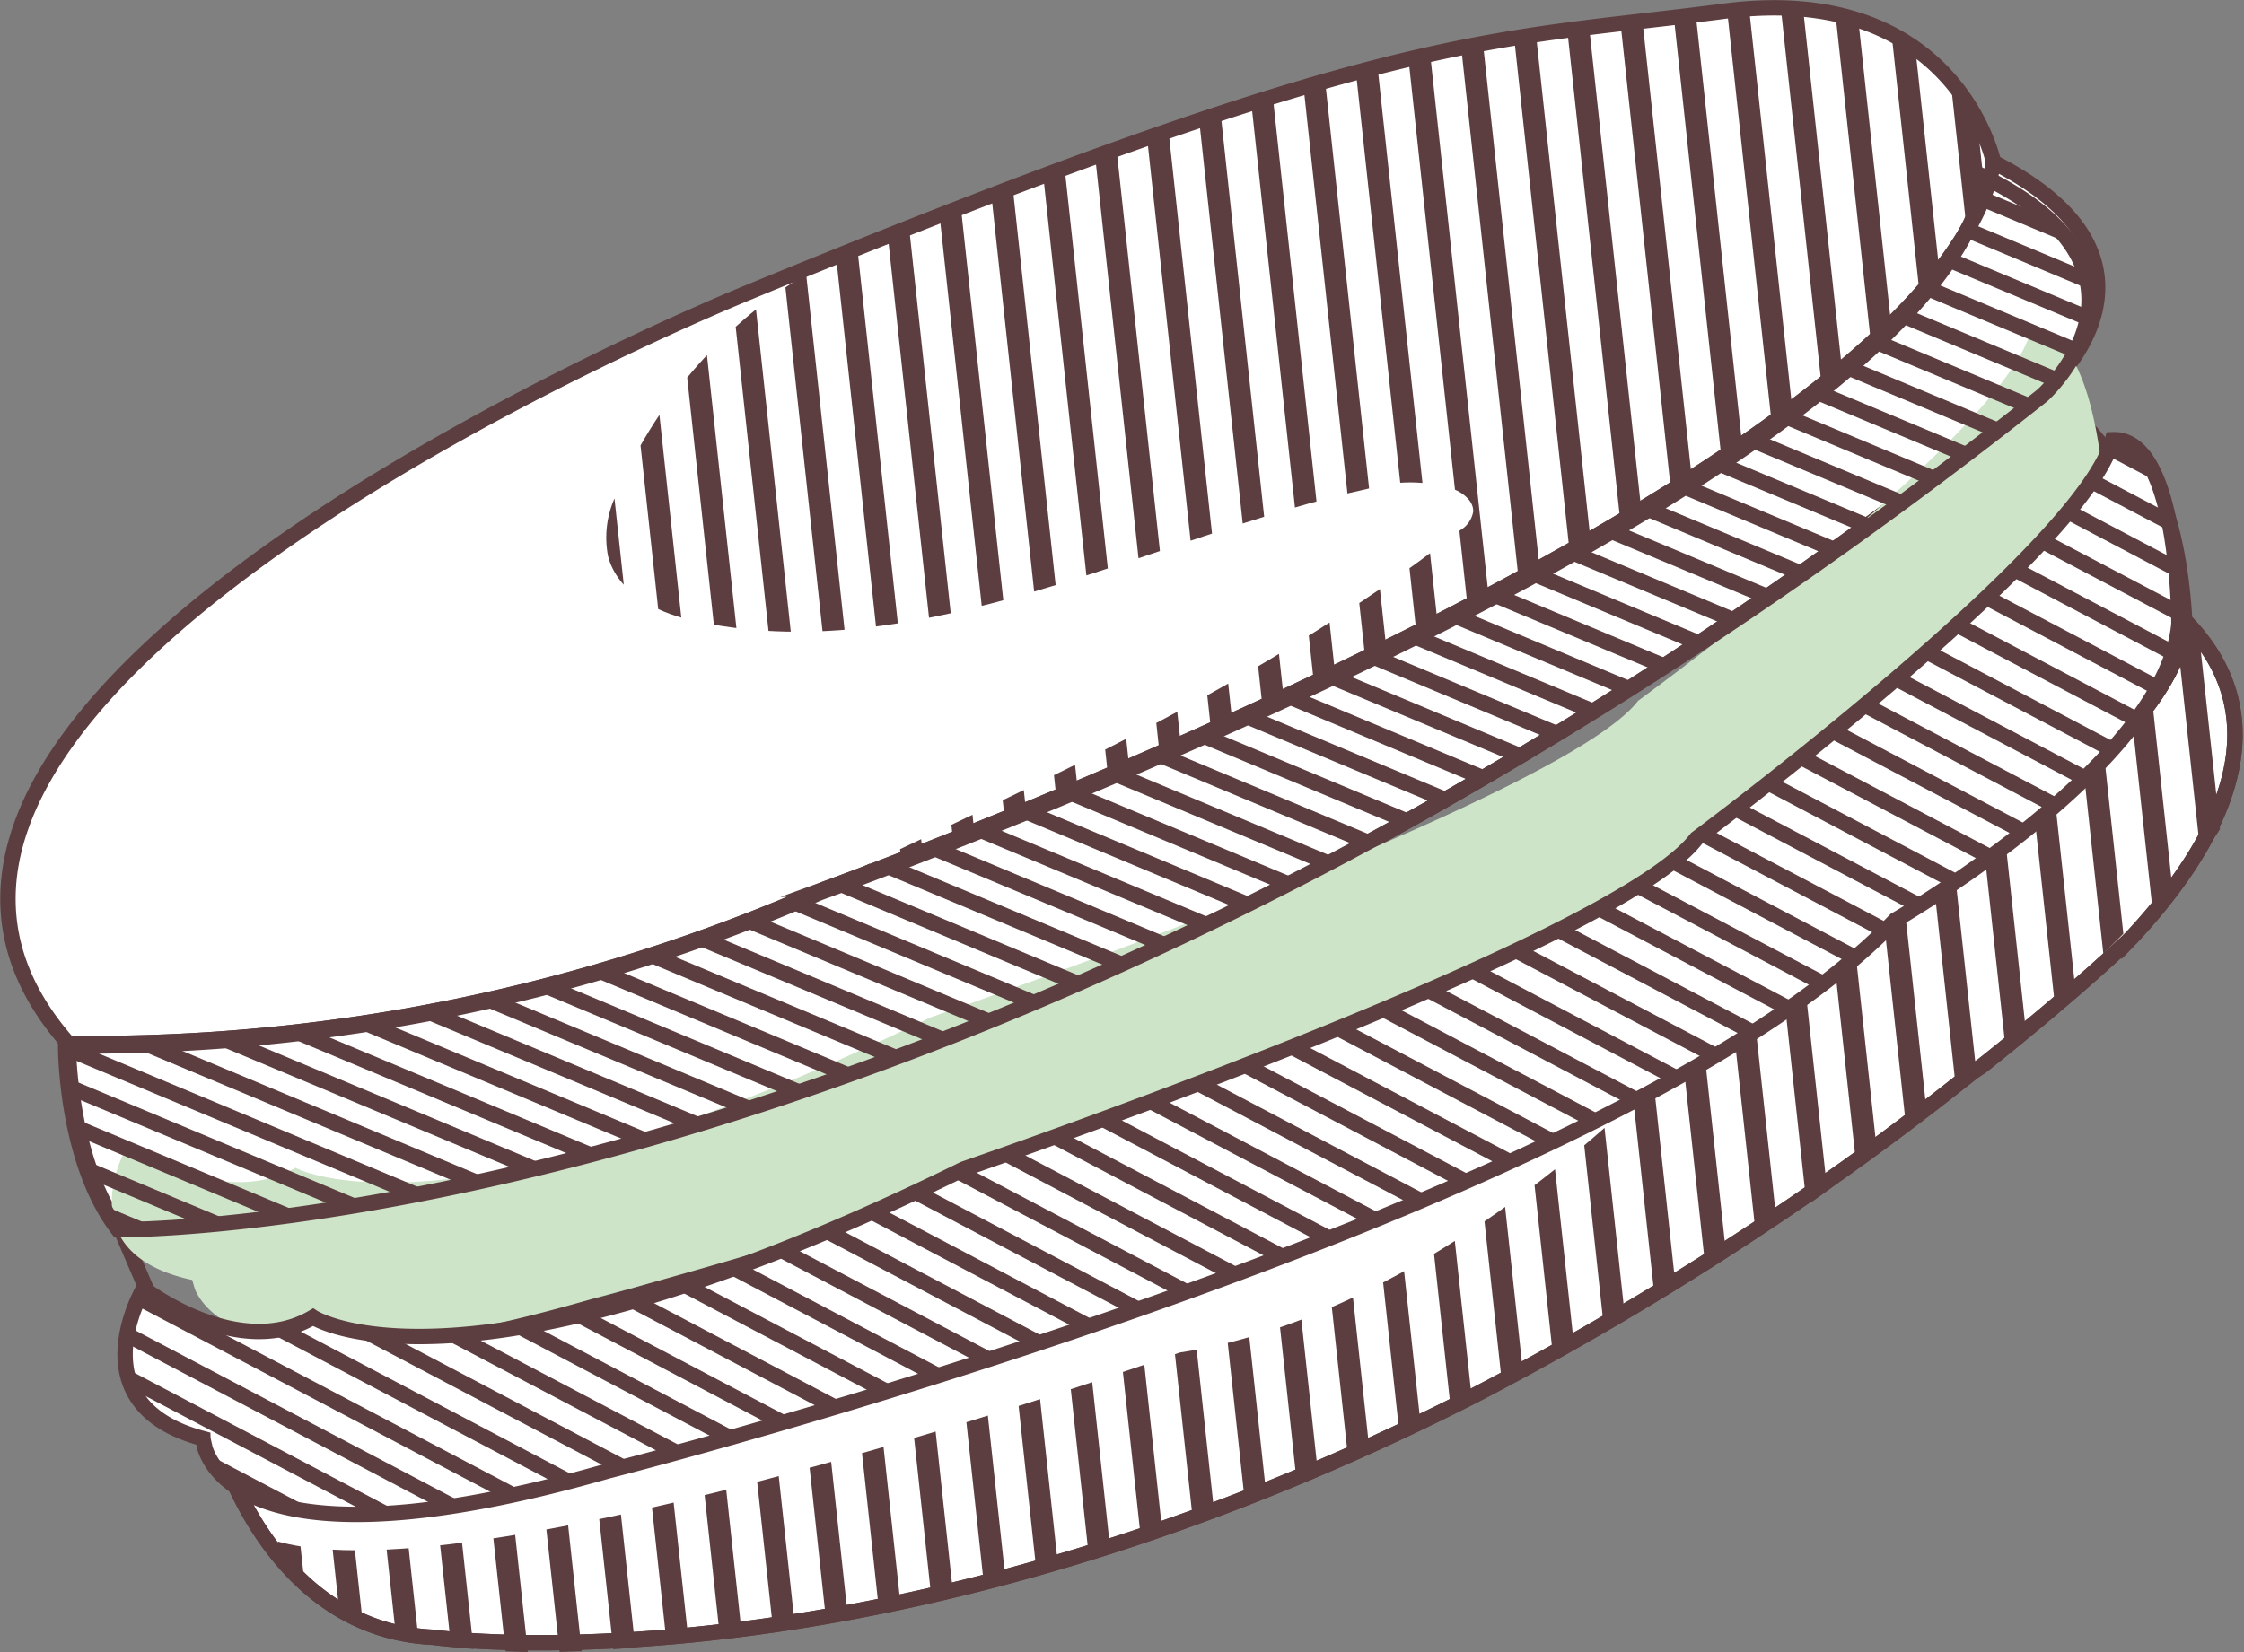 <svg xmlns="http://www.w3.org/2000/svg" xmlns:xlink="http://www.w3.org/1999/xlink" width="145.863" height="107.423" viewBox="0 0 145.863 107.423"><rect x="0" y="0" width="145.863" height="107.423" fill="#808080" stroke="none"/><defs><style>
      .cls-1, .cls-3, .cls-6 {
        fill: none;
      }

      .cls-2 {
        fill: #cde4c8;
      }

      .cls-3, .cls-4, .cls-6 {
        stroke: #5d3e40;
        stroke-miterlimit: 10;
      }

      .cls-12, .cls-4 {
        fill: #fff;
      }

      .cls-5 {
        clip-path: url(#clip-path);
      }

      .cls-6 {
        stroke-width: 1.434px;
      }

      .cls-7 {
        clip-path: url(#clip-path-2);
      }

      .cls-8 {
        mix-blend-mode: multiply;
        isolation: isolate;
      }

      .cls-9 {
        clip-path: url(#clip-path-3);
      }

      .cls-10 {
        fill: #bad89e;
      }

      .cls-11 {
        clip-path: url(#clip-path-4);
      }

      .cls-13 {
        clip-path: url(#clip-path-5);
      }
    </style><clipPath id="clip-path"><path id="Path_22100" data-name="Path 22100" class="cls-1" d="M1761.825,807.8a31.179,31.179,0,0,0-14.458,15.6,6.31,6.31,0,0,0-.491,3.942c.618,2.324,3.081,3.6,5.313,4.12,14.82,3.437,30.219-5.512,44.063-8.52a9.4,9.4,0,0,1,5.593.022c.62.253,1.286.776,1.264,1.458a1.736,1.736,0,0,1-.837,1.208c-14,10.946-30.193,17.623-46.017,25.32,0,0,74.74-25.351,80.673-49.234,0,0,.542-17.391-40.088-6.192C1796.841,795.523,1768.035,804.689,1761.825,807.8Z" transform="translate(-1746.733 -791.763)"></path></clipPath><clipPath id="clip-path-2"><path id="Path_22101" data-name="Path 22101" class="cls-1" d="M1809.6,872s-.352.383-1.008,1.042c-3.645,3.653-16.689,15.786-31.222,17.985,0,0-47.284,16.791-59.481,12,0,0,2.384,11.575,32.858,5.927,0,0,52.39-5.626,92.387-49.844,0,0,7.171-4.946-.44-15.695,0,0-1.626,10.357-17.976,18.153C1824.714,861.57,1820.823,866.549,1809.6,872Z" transform="translate(-1717.885 -843.417)"></path></clipPath><clipPath id="clip-path-3"><path id="Path_22103" data-name="Path 22103" class="cls-2" d="M1834.477,829.614c-.387,8.254-17.331,17.838-17.331,17.838-17.331,17.839-80.9,34.424-80.9,34.424-21.039,6.129-25.105,1.2-25.87-.614l0-.007c-.084-.267-.137-.455-.161-.537a.269.269,0,0,1-.012-.055c-8.311-1.782-4.229-8.695-4.229-8.695s6.256,4.125,10.939,1.4c0,0,9.872,5.5,41.263-9.773,0,0,41.123-14.178,46.006-20.59,0,0,23.924-17.453,25.52-24.054C1833.961,818.669,1834.477,829.614,1834.477,829.614Z" transform="translate(-1704.968 -818.95)"></path></clipPath><clipPath id="clip-path-4"><path id="Path_22104" data-name="Path 22104" class="cls-3" d="M1829.559,820.162C1760,875.217,1704.486,874.4,1704.486,874.4c-3.447-4.48-3.413-11.946-3.413-11.946a119.561,119.561,0,0,0,48.985-9.948s72.014-25.833,75.822-46.5C1838.421,812.247,1829.559,820.162,1829.559,820.162Z" transform="translate(-1701.073 -806)"></path></clipPath><clipPath id="clip-path-5"><path id="Path_22107" data-name="Path 22107" class="cls-4" d="M1839.6,840.109c-.8,9.141-18.44,19.276-18.44,19.276-18.441,19.275-83.672,35.815-83.672,35.815-21.622,6.183-25.5.595-26.186-1.433l0-.008c-.072-.3-.117-.508-.138-.6a.271.271,0,0,1-.009-.061c-8.334-2.217-3.857-9.763-3.857-9.763s6.136,4.755,11.015,1.873c0,0,9.734,6.381,42.294-9.636,0,0,42.37-14.524,47.633-21.492,0,0,25.1-18.656,27.044-25.929C1839.617,827.958,1839.6,840.109,1839.6,840.109Z" transform="translate(-1706.095 -828.149)"></path></clipPath></defs><g id="Group_11576" data-name="Group 11576" transform="translate(-1695.681 -791.133)"><g id="Group_11569" data-name="Group 11569" transform="translate(1696.198 791.64)"><path id="Path_22094" data-name="Path 22094" class="cls-4" d="M1838.309,864.081s-.045.039-.123.12a.63.63,0,0,0-.069.068c-.811.762-4.133,3.859-9.5,8.119l-.006,0c-.372.258-.581.394-.581.394q-3.465,2.763-6.881,5.254c-.314.229-.634.462-.964.691-.028.023-.057.045-.092.071-.4.29-.815.576-1.223.869a203.955,203.955,0,0,1-22.208,13.6c-.42.222-.841.443-1.264.658-38.875,19.722-67.449,15.616-67.449,15.616-9.527-.429-13.176-10.15-13.964-12.675.763,1.811,4.869,6.723,26.506.305,0,0,65.344-17.45,83.321-35.6,0,0,17.48-9.845,17.976-18.153C1848.384,850.106,1843.869,858.119,1838.309,864.081Z" transform="translate(-1700.305 -803.592)"></path><path id="Path_22095" data-name="Path 22095" class="cls-4" d="M1825.263,801.686c-3.765,21.085-75.995,47.263-75.995,47.263a118.008,118.008,0,0,1-49.152,10.026c-20.2-22.873,44.285-48.859,44.285-48.859,2-.828,3.914-1.605,5.759-2.348,36.78-14.828,43.14-14.013,57.542-15.9C1822.821,789.881,1825.263,801.686,1825.263,801.686Z" transform="translate(-1696.198 -791.64)"></path><path id="Path_22096" data-name="Path 22096" class="cls-4" d="M1830.172,819.161c-69.679,56-125.42,55.028-125.42,55.028-3.473-4.58-3.46-12.2-3.46-12.2a118.008,118.008,0,0,0,49.152-10.026s72.23-26.178,75.995-47.263C1839.047,811.107,1830.172,819.161,1830.172,819.161Z" transform="translate(-1697.374 -794.655)"></path><path id="Path_22097" data-name="Path 22097" class="cls-3" d="M1835.129,828.156c-1.715,6.659-26.443,24.5-26.443,24.5-5.082,6.509-47.4,21.266-47.4,21.266-32.353,15.737-42.4,10.328-42.4,10.328-4.832,2.794-11.193-1.279-11.193-1.279l-1.9-4.446s55.74.976,125.42-55.028Z" transform="translate(-1698.413 -798.995)"></path><path id="Path_22098" data-name="Path 22098" class="cls-4" d="M1840.148,840.214c-.5,8.308-17.976,18.153-17.976,18.153-17.977,18.152-83.321,35.6-83.321,35.6-21.636,6.418-25.743,1.505-26.506-.305l0-.007c-.083-.268-.135-.456-.159-.538a.227.227,0,0,1-.011-.055c-8.5-1.692-4.229-8.695-4.229-8.695s6.362,4.073,11.193,1.279c0,0,10.051,5.409,42.4-10.328,0,0,42.314-14.758,47.4-21.266,0,0,24.728-17.844,26.443-24.5C1839.751,829.211,1840.148,840.214,1840.148,840.214Z" transform="translate(-1698.662 -800.39)"></path><path id="Path_22099" data-name="Path 22099" class="cls-3" d="M1838.309,864.081s-.045.039-.123.12a.63.63,0,0,0-.069.068c-.811.762-4.133,3.859-9.5,8.119l-.006,0c-.372.258-.581.394-.581.394q-3.465,2.763-6.881,5.254c-.314.229-.634.462-.964.691-.028.023-.057.045-.092.071-.4.29-.815.576-1.223.869a203.955,203.955,0,0,1-22.208,13.6c-.42.222-.841.443-1.264.658-38.875,19.722-67.449,15.616-67.449,15.616-9.527-.429-13.176-10.15-13.964-12.675.763,1.811,4.869,6.723,26.506.305,0,0,65.344-17.45,83.321-35.6,0,0,17.48-9.845,17.976-18.153C1848.384,850.106,1843.869,858.119,1838.309,864.081Z" transform="translate(-1700.305 -803.592)"></path><g id="Group_11560" data-name="Group 11560" transform="translate(38.869 0.095)"><g id="Group_11559" data-name="Group 11559" class="cls-5"><g id="Group_11558" data-name="Group 11558" transform="translate(-11.884 -81.481)"><line id="Line_50630" data-name="Line 50630" class="cls-6" x1="18.501" y1="171.448" transform="translate(0 4.694)"></line><line id="Line_50631" data-name="Line 50631" class="cls-6" x1="18.501" y1="171.448" transform="translate(3.489 4.513)"></line><line id="Line_50632" data-name="Line 50632" class="cls-6" x1="18.501" y1="171.448" transform="translate(6.978 4.332)"></line><line id="Line_50633" data-name="Line 50633" class="cls-6" x1="18.501" y1="171.448" transform="translate(10.467 4.152)"></line><line id="Line_50634" data-name="Line 50634" class="cls-6" x1="18.501" y1="171.448" transform="translate(13.956 3.971)"></line><line id="Line_50635" data-name="Line 50635" class="cls-6" x1="18.501" y1="171.448" transform="translate(17.446 3.791)"></line><line id="Line_50636" data-name="Line 50636" class="cls-6" x1="18.501" y1="171.448" transform="translate(20.935 3.61)"></line><line id="Line_50637" data-name="Line 50637" class="cls-6" x1="18.501" y1="171.448" transform="translate(24.424 3.43)"></line><line id="Line_50638" data-name="Line 50638" class="cls-6" x1="18.501" y1="171.448" transform="translate(27.913 3.249)"></line><line id="Line_50639" data-name="Line 50639" class="cls-6" x1="18.501" y1="171.448" transform="translate(31.402 3.069)"></line><line id="Line_50640" data-name="Line 50640" class="cls-6" x1="18.501" y1="171.448" transform="translate(34.891 2.888)"></line><line id="Line_50641" data-name="Line 50641" class="cls-6" x1="18.501" y1="171.448" transform="translate(38.38 2.708)"></line><line id="Line_50642" data-name="Line 50642" class="cls-6" x1="18.501" y1="171.448" transform="translate(41.869 2.527)"></line><line id="Line_50643" data-name="Line 50643" class="cls-6" x1="18.501" y1="171.448" transform="translate(45.358 2.347)"></line><line id="Line_50644" data-name="Line 50644" class="cls-6" x1="18.501" y1="171.448" transform="translate(48.848 2.166)"></line><line id="Line_50645" data-name="Line 50645" class="cls-6" x1="18.501" y1="171.448" transform="translate(52.337 1.986)"></line><line id="Line_50646" data-name="Line 50646" class="cls-6" x1="18.501" y1="171.448" transform="translate(55.826 1.805)"></line><line id="Line_50647" data-name="Line 50647" class="cls-6" x1="18.501" y1="171.448" transform="translate(59.315 1.625)"></line><line id="Line_50648" data-name="Line 50648" class="cls-6" x1="18.501" y1="171.448" transform="translate(62.804 1.444)"></line><line id="Line_50649" data-name="Line 50649" class="cls-6" x1="18.501" y1="171.448" transform="translate(66.293 1.264)"></line><line id="Line_50650" data-name="Line 50650" class="cls-6" x1="18.501" y1="171.448" transform="translate(69.782 1.083)"></line><line id="Line_50651" data-name="Line 50651" class="cls-6" x1="18.501" y1="171.448" transform="translate(73.271 0.903)"></line><line id="Line_50652" data-name="Line 50652" class="cls-6" x1="18.501" y1="171.448" transform="translate(76.761 0.722)"></line><line id="Line_50653" data-name="Line 50653" class="cls-6" x1="18.501" y1="171.448" transform="translate(80.25 0.542)"></line><line id="Line_50654" data-name="Line 50654" class="cls-6" x1="18.501" y1="171.448" transform="translate(83.739 0.361)"></line><line id="Line_50655" data-name="Line 50655" class="cls-6" x1="18.501" y1="171.448" transform="translate(87.228 0.181)"></line><line id="Line_50656" data-name="Line 50656" class="cls-6" x1="18.501" y1="171.448" transform="translate(90.717)"></line></g></g></g><g id="Group_11565" data-name="Group 11565" transform="translate(16.681 39.825)"><g id="Group_11564" data-name="Group 11564" class="cls-7"><g id="Group_11563" data-name="Group 11563" transform="translate(-59.037 -28.911)"><g id="Group_11561" data-name="Group 11561" transform="translate(93.629)"><line id="Line_50657" data-name="Line 50657" class="cls-6" x1="18.501" y1="171.448" transform="translate(0 4.694)"></line><line id="Line_50658" data-name="Line 50658" class="cls-6" x1="18.501" y1="171.448" transform="translate(3.489 4.513)"></line><line id="Line_50659" data-name="Line 50659" class="cls-6" x1="18.501" y1="171.448" transform="translate(6.978 4.332)"></line><line id="Line_50660" data-name="Line 50660" class="cls-6" x1="18.501" y1="171.448" transform="translate(10.467 4.152)"></line><line id="Line_50661" data-name="Line 50661" class="cls-6" x1="18.501" y1="171.448" transform="translate(13.956 3.971)"></line><line id="Line_50662" data-name="Line 50662" class="cls-6" x1="18.501" y1="171.448" transform="translate(17.446 3.791)"></line><line id="Line_50663" data-name="Line 50663" class="cls-6" x1="18.501" y1="171.448" transform="translate(20.935 3.61)"></line><line id="Line_50664" data-name="Line 50664" class="cls-6" x1="18.501" y1="171.448" transform="translate(24.424 3.43)"></line><line id="Line_50665" data-name="Line 50665" class="cls-6" x1="18.501" y1="171.448" transform="translate(27.913 3.249)"></line><line id="Line_50666" data-name="Line 50666" class="cls-6" x1="18.501" y1="171.448" transform="translate(31.402 3.069)"></line><line id="Line_50667" data-name="Line 50667" class="cls-6" x1="18.501" y1="171.448" transform="translate(34.891 2.888)"></line><line id="Line_50668" data-name="Line 50668" class="cls-6" x1="18.501" y1="171.448" transform="translate(38.38 2.708)"></line><line id="Line_50669" data-name="Line 50669" class="cls-6" x1="18.501" y1="171.448" transform="translate(41.869 2.527)"></line><line id="Line_50670" data-name="Line 50670" class="cls-6" x1="18.501" y1="171.448" transform="translate(45.358 2.347)"></line><line id="Line_50671" data-name="Line 50671" class="cls-6" x1="18.501" y1="171.448" transform="translate(48.848 2.166)"></line><line id="Line_50672" data-name="Line 50672" class="cls-6" x1="18.501" y1="171.448" transform="translate(52.337 1.986)"></line><line id="Line_50673" data-name="Line 50673" class="cls-6" x1="18.501" y1="171.448" transform="translate(55.826 1.805)"></line><line id="Line_50674" data-name="Line 50674" class="cls-6" x1="18.501" y1="171.448" transform="translate(59.315 1.625)"></line><line id="Line_50675" data-name="Line 50675" class="cls-6" x1="18.501" y1="171.448" transform="translate(62.804 1.444)"></line><line id="Line_50676" data-name="Line 50676" class="cls-6" x1="18.501" y1="171.448" transform="translate(66.293 1.264)"></line><line id="Line_50677" data-name="Line 50677" class="cls-6" x1="18.501" y1="171.448" transform="translate(69.782 1.083)"></line><line id="Line_50678" data-name="Line 50678" class="cls-6" x1="18.501" y1="171.448" transform="translate(73.271 0.903)"></line><line id="Line_50679" data-name="Line 50679" class="cls-6" x1="18.501" y1="171.448" transform="translate(76.76 0.722)"></line><line id="Line_50680" data-name="Line 50680" class="cls-6" x1="18.501" y1="171.448" transform="translate(80.25 0.542)"></line><line id="Line_50681" data-name="Line 50681" class="cls-6" x1="18.501" y1="171.448" transform="translate(83.739 0.361)"></line><line id="Line_50682" data-name="Line 50682" class="cls-6" x1="18.501" y1="171.448" transform="translate(87.228 0.181)"></line><line id="Line_50683" data-name="Line 50683" class="cls-6" x1="18.501" y1="171.448" transform="translate(90.717)"></line></g><g id="Group_11562" data-name="Group 11562" transform="translate(0 10.083)"><line id="Line_50684" data-name="Line 50684" class="cls-6" x1="18.501" y1="171.448" transform="translate(0 4.694)"></line><line id="Line_50685" data-name="Line 50685" class="cls-6" x1="18.501" y1="171.448" transform="translate(3.489 4.513)"></line><line id="Line_50686" data-name="Line 50686" class="cls-6" x1="18.501" y1="171.448" transform="translate(6.978 4.332)"></line><line id="Line_50687" data-name="Line 50687" class="cls-6" x1="18.501" y1="171.448" transform="translate(10.467 4.152)"></line><line id="Line_50688" data-name="Line 50688" class="cls-6" x1="18.501" y1="171.448" transform="translate(13.956 3.971)"></line><line id="Line_50689" data-name="Line 50689" class="cls-6" x1="18.501" y1="171.448" transform="translate(17.446 3.791)"></line><line id="Line_50690" data-name="Line 50690" class="cls-6" x1="18.501" y1="171.448" transform="translate(20.935 3.61)"></line><line id="Line_50691" data-name="Line 50691" class="cls-6" x1="18.501" y1="171.448" transform="translate(24.424 3.43)"></line><line id="Line_50692" data-name="Line 50692" class="cls-6" x1="18.501" y1="171.448" transform="translate(27.913 3.249)"></line><line id="Line_50693" data-name="Line 50693" class="cls-6" x1="18.501" y1="171.448" transform="translate(31.402 3.069)"></line><line id="Line_50694" data-name="Line 50694" class="cls-6" x1="18.501" y1="171.448" transform="translate(34.891 2.888)"></line><line id="Line_50695" data-name="Line 50695" class="cls-6" x1="18.501" y1="171.448" transform="translate(38.38 2.708)"></line><line id="Line_50696" data-name="Line 50696" class="cls-6" x1="18.501" y1="171.448" transform="translate(41.869 2.527)"></line><line id="Line_50697" data-name="Line 50697" class="cls-6" x1="18.501" y1="171.448" transform="translate(45.358 2.347)"></line><line id="Line_50698" data-name="Line 50698" class="cls-6" x1="18.501" y1="171.448" transform="translate(48.848 2.166)"></line><line id="Line_50699" data-name="Line 50699" class="cls-6" x1="18.501" y1="171.448" transform="translate(52.337 1.986)"></line><line id="Line_50700" data-name="Line 50700" class="cls-6" x1="18.501" y1="171.448" transform="translate(55.826 1.805)"></line><line id="Line_50701" data-name="Line 50701" class="cls-6" x1="18.501" y1="171.448" transform="translate(59.315 1.625)"></line><line id="Line_50702" data-name="Line 50702" class="cls-6" x1="18.501" y1="171.448" transform="translate(62.804 1.444)"></line><line id="Line_50703" data-name="Line 50703" class="cls-6" x1="18.501" y1="171.448" transform="translate(66.293 1.264)"></line><line id="Line_50704" data-name="Line 50704" class="cls-6" x1="18.501" y1="171.448" transform="translate(69.782 1.083)"></line><line id="Line_50705" data-name="Line 50705" class="cls-6" x1="18.501" y1="171.448" transform="translate(73.271 0.903)"></line><line id="Line_50706" data-name="Line 50706" class="cls-6" x1="18.501" y1="171.448" transform="translate(76.761 0.722)"></line><line id="Line_50707" data-name="Line 50707" class="cls-6" x1="18.501" y1="171.448" transform="translate(80.25 0.542)"></line><line id="Line_50708" data-name="Line 50708" class="cls-6" x1="18.501" y1="171.448" transform="translate(83.739 0.361)"></line><line id="Line_50709" data-name="Line 50709" class="cls-6" x1="18.501" y1="171.448" transform="translate(87.228 0.181)"></line><line id="Line_50710" data-name="Line 50710" class="cls-6" x1="18.501" y1="171.448" transform="translate(90.717)"></line></g></g></g></g><g id="Group_11568" data-name="Group 11568" class="cls-8" transform="translate(6.745 21.005)"><path id="Path_22102" data-name="Path 22102" class="cls-2" d="M1834.477,829.614c-.387,8.254-17.331,17.838-17.331,17.838-17.331,17.839-80.9,34.424-80.9,34.424-21.039,6.129-25.105,1.2-25.87-.614l0-.007c-.084-.267-.137-.455-.161-.537a.269.269,0,0,1-.012-.055c-8.311-1.782-4.229-8.695-4.229-8.695s6.256,4.125,10.939,1.4c0,0,9.872,5.5,41.263-9.773,0,0,41.123-14.178,46.006-20.59,0,0,23.924-17.453,25.52-24.054C1833.961,818.669,1834.477,829.614,1834.477,829.614Z" transform="translate(-1704.968 -818.95)"></path><g id="Group_11567" data-name="Group 11567" class="cls-9"><g id="Group_11566" data-name="Group 11566" transform="translate(-53.702 -66.465)"><line id="Line_50711" data-name="Line 50711" class="cls-10" x2="109.722" y2="48.797" transform="translate(127.226)"></line><line id="Line_50712" data-name="Line 50712" class="cls-10" x2="109.722" y2="48.797" transform="translate(125.434 1.662)"></line><line id="Line_50713" data-name="Line 50713" class="cls-10" x2="109.722" y2="48.797" transform="translate(123.642 3.323)"></line><line id="Line_50714" data-name="Line 50714" class="cls-10" x2="109.722" y2="48.797" transform="translate(121.85 4.985)"></line><line id="Line_50715" data-name="Line 50715" class="cls-10" x2="109.722" y2="48.797" transform="translate(120.058 6.647)"></line><line id="Line_50716" data-name="Line 50716" class="cls-10" x2="109.722" y2="48.797" transform="translate(118.266 8.308)"></line><line id="Line_50717" data-name="Line 50717" class="cls-10" x2="109.722" y2="48.797" transform="translate(116.474 9.97)"></line><line id="Line_50718" data-name="Line 50718" class="cls-10" x2="109.722" y2="48.797" transform="translate(114.682 11.631)"></line><line id="Line_50719" data-name="Line 50719" class="cls-10" x2="109.722" y2="48.797" transform="translate(112.89 13.293)"></line><line id="Line_50720" data-name="Line 50720" class="cls-10" x2="109.722" y2="48.797" transform="translate(111.099 14.955)"></line><line id="Line_50721" data-name="Line 50721" class="cls-10" x2="109.722" y2="48.797" transform="translate(109.307 16.616)"></line><line id="Line_50722" data-name="Line 50722" class="cls-10" x2="109.722" y2="48.797" transform="translate(107.515 18.278)"></line><line id="Line_50723" data-name="Line 50723" class="cls-10" x2="109.722" y2="48.797" transform="translate(105.723 19.94)"></line><line id="Line_50724" data-name="Line 50724" class="cls-10" x2="109.722" y2="48.797" transform="translate(103.931 21.601)"></line><line id="Line_50725" data-name="Line 50725" class="cls-10" x2="109.722" y2="48.797" transform="translate(102.139 23.263)"></line><line id="Line_50726" data-name="Line 50726" class="cls-10" x2="109.722" y2="48.797" transform="translate(100.347 24.924)"></line><line id="Line_50727" data-name="Line 50727" class="cls-10" x2="109.722" y2="48.797" transform="translate(98.555 26.586)"></line><line id="Line_50728" data-name="Line 50728" class="cls-10" x2="109.722" y2="48.797" transform="translate(96.763 28.248)"></line><line id="Line_50729" data-name="Line 50729" class="cls-10" x2="109.722" y2="48.797" transform="translate(94.971 29.909)"></line><line id="Line_50730" data-name="Line 50730" class="cls-10" x2="109.722" y2="48.797" transform="translate(93.18 31.571)"></line><line id="Line_50731" data-name="Line 50731" class="cls-10" x2="109.722" y2="48.797" transform="translate(91.388 33.233)"></line><line id="Line_50732" data-name="Line 50732" class="cls-10" x2="109.722" y2="48.797" transform="translate(89.596 34.894)"></line><line id="Line_50733" data-name="Line 50733" class="cls-10" x2="109.722" y2="48.797" transform="translate(87.804 36.556)"></line><line id="Line_50734" data-name="Line 50734" class="cls-10" x2="109.722" y2="48.797" transform="translate(86.012 38.217)"></line><line id="Line_50735" data-name="Line 50735" class="cls-10" x2="109.722" y2="48.797" transform="translate(84.22 39.879)"></line><line id="Line_50736" data-name="Line 50736" class="cls-10" x2="109.722" y2="48.797" transform="translate(82.428 41.541)"></line><line id="Line_50737" data-name="Line 50737" class="cls-10" x2="109.722" y2="48.797" transform="translate(80.636 43.202)"></line><line id="Line_50738" data-name="Line 50738" class="cls-10" x2="109.722" y2="48.797" transform="translate(78.844 44.864)"></line><line id="Line_50739" data-name="Line 50739" class="cls-10" x2="109.722" y2="48.797" transform="translate(77.052 46.526)"></line><line id="Line_50740" data-name="Line 50740" class="cls-10" x2="109.722" y2="48.797" transform="translate(75.26 48.187)"></line><line id="Line_50741" data-name="Line 50741" class="cls-10" x2="109.722" y2="48.797" transform="translate(73.468 49.849)"></line><line id="Line_50742" data-name="Line 50742" class="cls-10" x2="109.722" y2="48.797" transform="translate(71.677 51.51)"></line><line id="Line_50743" data-name="Line 50743" class="cls-10" x2="109.722" y2="48.797" transform="translate(69.885 53.172)"></line><line id="Line_50744" data-name="Line 50744" class="cls-10" x2="109.722" y2="48.797" transform="translate(68.093 54.834)"></line><line id="Line_50745" data-name="Line 50745" class="cls-10" x2="109.722" y2="48.797" transform="translate(66.301 56.495)"></line><line id="Line_50746" data-name="Line 50746" class="cls-10" x2="109.722" y2="48.797" transform="translate(64.509 58.157)"></line><line id="Line_50747" data-name="Line 50747" class="cls-10" x2="109.722" y2="48.797" transform="translate(62.717 59.819)"></line><line id="Line_50748" data-name="Line 50748" class="cls-10" x2="109.722" y2="48.797" transform="translate(60.925 61.48)"></line><line id="Line_50749" data-name="Line 50749" class="cls-10" x2="109.722" y2="48.797" transform="translate(59.133 63.142)"></line><line id="Line_50750" data-name="Line 50750" class="cls-10" x2="109.722" y2="48.797" transform="translate(57.341 64.803)"></line><line id="Line_50751" data-name="Line 50751" class="cls-10" x2="109.722" y2="48.797" transform="translate(55.549 66.465)"></line><line id="Line_50752" data-name="Line 50752" class="cls-10" x2="109.722" y2="48.797" transform="translate(53.757 68.127)"></line><line id="Line_50753" data-name="Line 50753" class="cls-10" x2="109.722" y2="48.797" transform="translate(51.965 69.788)"></line><line id="Line_50754" data-name="Line 50754" class="cls-10" x2="109.722" y2="48.797" transform="translate(50.174 71.45)"></line><line id="Line_50755" data-name="Line 50755" class="cls-10" x2="109.722" y2="48.797" transform="translate(48.382 73.112)"></line><line id="Line_50756" data-name="Line 50756" class="cls-10" x2="109.722" y2="48.797" transform="translate(46.59 74.773)"></line><line id="Line_50757" data-name="Line 50757" class="cls-10" x2="109.722" y2="48.797" transform="translate(44.798 76.435)"></line><line id="Line_50758" data-name="Line 50758" class="cls-10" x2="109.722" y2="48.797" transform="translate(43.006 78.096)"></line><line id="Line_50759" data-name="Line 50759" class="cls-10" x2="109.722" y2="48.797" transform="translate(41.214 79.758)"></line><line id="Line_50760" data-name="Line 50760" class="cls-10" x2="109.722" y2="48.797" transform="translate(39.422 81.42)"></line><line id="Line_50761" data-name="Line 50761" class="cls-10" x2="109.722" y2="48.797" transform="translate(37.63 83.081)"></line><line id="Line_50762" data-name="Line 50762" class="cls-10" x2="109.722" y2="48.797" transform="translate(35.838 84.743)"></line><line id="Line_50763" data-name="Line 50763" class="cls-10" x2="109.722" y2="48.797" transform="translate(34.046 86.405)"></line><line id="Line_50764" data-name="Line 50764" class="cls-10" x2="109.722" y2="48.797" transform="translate(32.254 88.066)"></line><line id="Line_50765" data-name="Line 50765" class="cls-10" x2="109.722" y2="48.797" transform="translate(30.463 89.728)"></line><line id="Line_50766" data-name="Line 50766" class="cls-10" x2="109.722" y2="48.797" transform="translate(28.671 91.389)"></line><line id="Line_50767" data-name="Line 50767" class="cls-10" x2="109.722" y2="48.797" transform="translate(26.879 93.051)"></line><line id="Line_50768" data-name="Line 50768" class="cls-10" x2="109.722" y2="48.797" transform="translate(25.087 94.713)"></line><line id="Line_50769" data-name="Line 50769" class="cls-10" x2="109.722" y2="48.797" transform="translate(23.295 96.374)"></line><line id="Line_50770" data-name="Line 50770" class="cls-10" x2="109.722" y2="48.797" transform="translate(21.503 98.036)"></line><line id="Line_50771" data-name="Line 50771" class="cls-10" x2="109.722" y2="48.797" transform="translate(19.711 99.698)"></line><line id="Line_50772" data-name="Line 50772" class="cls-10" x2="109.722" y2="48.797" transform="translate(17.919 101.359)"></line><line id="Line_50773" data-name="Line 50773" class="cls-10" x2="109.722" y2="48.797" transform="translate(16.127 103.021)"></line><line id="Line_50774" data-name="Line 50774" class="cls-10" x2="109.722" y2="48.797" transform="translate(14.335 104.682)"></line><line id="Line_50775" data-name="Line 50775" class="cls-10" x2="109.722" y2="48.797" transform="translate(12.543 106.344)"></line><line id="Line_50776" data-name="Line 50776" class="cls-10" x2="109.722" y2="48.797" transform="translate(10.751 108.006)"></line><line id="Line_50777" data-name="Line 50777" class="cls-10" x2="109.722" y2="48.797" transform="translate(8.96 109.667)"></line><line id="Line_50778" data-name="Line 50778" class="cls-10" x2="109.722" y2="48.797" transform="translate(7.168 111.329)"></line><line id="Line_50779" data-name="Line 50779" class="cls-10" x2="109.722" y2="48.797" transform="translate(5.376 112.991)"></line><line id="Line_50780" data-name="Line 50780" class="cls-10" x2="109.722" y2="48.797" transform="translate(3.584 114.652)"></line><line id="Line_50781" data-name="Line 50781" class="cls-10" x2="109.722" y2="48.797" transform="translate(1.792 116.314)"></line><line id="Line_50782" data-name="Line 50782" class="cls-10" x2="109.722" y2="48.797" transform="translate(0 117.975)"></line></g></g></g></g><g id="Group_11572" data-name="Group 11572" transform="translate(1699.948 802.685)"><g id="Group_11571" data-name="Group 11571" class="cls-11"><g id="Group_11570" data-name="Group 11570" transform="translate(-50.522 -46.075)"><line id="Line_50783" data-name="Line 50783" class="cls-3" x2="111.279" y2="46.527" transform="translate(131.611)"></line><line id="Line_50784" data-name="Line 50784" class="cls-3" x2="111.279" y2="46.527" transform="translate(129.757 1.664)"></line><line id="Line_50785" data-name="Line 50785" class="cls-3" x2="111.279" y2="46.527" transform="translate(127.904 3.327)"></line><line id="Line_50786" data-name="Line 50786" class="cls-3" x2="111.279" y2="46.527" transform="translate(126.05 4.991)"></line><line id="Line_50787" data-name="Line 50787" class="cls-3" x2="111.279" y2="46.527" transform="translate(124.196 6.655)"></line><line id="Line_50788" data-name="Line 50788" class="cls-3" x2="111.279" y2="46.527" transform="translate(122.343 8.318)"></line><line id="Line_50789" data-name="Line 50789" class="cls-3" x2="111.279" y2="46.527" transform="translate(120.489 9.982)"></line><line id="Line_50790" data-name="Line 50790" class="cls-3" x2="111.279" y2="46.527" transform="translate(118.635 11.646)"></line><line id="Line_50791" data-name="Line 50791" class="cls-3" x2="111.279" y2="46.527" transform="translate(116.782 13.31)"></line><line id="Line_50792" data-name="Line 50792" class="cls-3" x2="111.279" y2="46.527" transform="translate(114.928 14.973)"></line><line id="Line_50793" data-name="Line 50793" class="cls-3" x2="111.279" y2="46.527" transform="translate(113.074 16.637)"></line><line id="Line_50794" data-name="Line 50794" class="cls-3" x2="111.279" y2="46.527" transform="translate(111.221 18.301)"></line><line id="Line_50795" data-name="Line 50795" class="cls-3" x2="111.279" y2="46.527" transform="translate(109.367 19.964)"></line><line id="Line_50796" data-name="Line 50796" class="cls-3" x2="111.279" y2="46.527" transform="translate(107.513 21.628)"></line><line id="Line_50797" data-name="Line 50797" class="cls-3" x2="111.279" y2="46.527" transform="translate(105.66 23.292)"></line><line id="Line_50798" data-name="Line 50798" class="cls-3" x2="111.279" y2="46.527" transform="translate(103.806 24.955)"></line><line id="Line_50799" data-name="Line 50799" class="cls-3" x2="111.279" y2="46.527" transform="translate(101.952 26.619)"></line><line id="Line_50800" data-name="Line 50800" class="cls-3" x2="111.279" y2="46.527" transform="translate(100.099 28.283)"></line><line id="Line_50801" data-name="Line 50801" class="cls-3" x2="111.279" y2="46.527" transform="translate(98.245 29.947)"></line><line id="Line_50802" data-name="Line 50802" class="cls-3" x2="111.279" y2="46.527" transform="translate(96.391 31.61)"></line><line id="Line_50803" data-name="Line 50803" class="cls-3" x2="111.279" y2="46.527" transform="translate(94.538 33.274)"></line><line id="Line_50804" data-name="Line 50804" class="cls-3" x2="111.279" y2="46.527" transform="translate(92.684 34.938)"></line><line id="Line_50805" data-name="Line 50805" class="cls-3" x2="111.279" y2="46.527" transform="translate(90.83 36.601)"></line><line id="Line_50806" data-name="Line 50806" class="cls-3" x2="111.279" y2="46.527" transform="translate(88.976 38.265)"></line><line id="Line_50807" data-name="Line 50807" class="cls-3" x2="111.279" y2="46.527" transform="translate(87.123 39.929)"></line><line id="Line_50808" data-name="Line 50808" class="cls-3" x2="111.279" y2="46.527" transform="translate(85.269 41.592)"></line><line id="Line_50809" data-name="Line 50809" class="cls-3" x2="111.279" y2="46.527" transform="translate(83.415 43.256)"></line><line id="Line_50810" data-name="Line 50810" class="cls-3" x2="111.279" y2="46.527" transform="translate(81.562 44.92)"></line><line id="Line_50811" data-name="Line 50811" class="cls-3" x2="111.279" y2="46.527" transform="translate(79.708 46.584)"></line><line id="Line_50812" data-name="Line 50812" class="cls-3" x2="111.279" y2="46.527" transform="translate(77.854 48.247)"></line><line id="Line_50813" data-name="Line 50813" class="cls-3" x2="111.279" y2="46.527" transform="translate(76.001 49.911)"></line><line id="Line_50814" data-name="Line 50814" class="cls-3" x2="111.279" y2="46.527" transform="translate(74.147 51.575)"></line><line id="Line_50815" data-name="Line 50815" class="cls-3" x2="111.279" y2="46.527" transform="translate(72.293 53.238)"></line><line id="Line_50816" data-name="Line 50816" class="cls-3" x2="111.279" y2="46.527" transform="translate(70.44 54.902)"></line><line id="Line_50817" data-name="Line 50817" class="cls-3" x2="111.279" y2="46.527" transform="translate(68.586 56.566)"></line><line id="Line_50818" data-name="Line 50818" class="cls-3" x2="111.279" y2="46.527" transform="translate(66.732 58.229)"></line><line id="Line_50819" data-name="Line 50819" class="cls-3" x2="111.279" y2="46.527" transform="translate(64.879 59.893)"></line><line id="Line_50820" data-name="Line 50820" class="cls-3" x2="111.279" y2="46.527" transform="translate(63.025 61.557)"></line><line id="Line_50821" data-name="Line 50821" class="cls-3" x2="111.279" y2="46.527" transform="translate(61.171 63.221)"></line><line id="Line_50822" data-name="Line 50822" class="cls-3" x2="111.279" y2="46.527" transform="translate(59.318 64.884)"></line><line id="Line_50823" data-name="Line 50823" class="cls-3" x2="111.279" y2="46.527" transform="translate(57.464 66.548)"></line><line id="Line_50824" data-name="Line 50824" class="cls-3" x2="111.279" y2="46.527" transform="translate(55.61 68.212)"></line><line id="Line_50825" data-name="Line 50825" class="cls-3" x2="111.279" y2="46.527" transform="translate(53.757 69.875)"></line><line id="Line_50826" data-name="Line 50826" class="cls-3" x2="111.279" y2="46.527" transform="translate(51.903 71.539)"></line><line id="Line_50827" data-name="Line 50827" class="cls-3" x2="111.279" y2="46.527" transform="translate(50.049 73.203)"></line><line id="Line_50828" data-name="Line 50828" class="cls-3" x2="111.279" y2="46.527" transform="translate(48.196 74.866)"></line><line id="Line_50829" data-name="Line 50829" class="cls-3" x2="111.279" y2="46.527" transform="translate(46.342 76.53)"></line><line id="Line_50830" data-name="Line 50830" class="cls-3" x2="111.279" y2="46.527" transform="translate(44.488 78.194)"></line><line id="Line_50831" data-name="Line 50831" class="cls-3" x2="111.279" y2="46.527" transform="translate(42.635 79.857)"></line><line id="Line_50832" data-name="Line 50832" class="cls-3" x2="111.279" y2="46.527" transform="translate(40.781 81.521)"></line><line id="Line_50833" data-name="Line 50833" class="cls-3" x2="111.279" y2="46.527" transform="translate(38.927 83.185)"></line><line id="Line_50834" data-name="Line 50834" class="cls-3" x2="111.279" y2="46.527" transform="translate(37.074 84.849)"></line><line id="Line_50835" data-name="Line 50835" class="cls-3" x2="111.279" y2="46.527" transform="translate(35.22 86.512)"></line><line id="Line_50836" data-name="Line 50836" class="cls-3" x2="111.279" y2="46.527" transform="translate(33.366 88.176)"></line><line id="Line_50837" data-name="Line 50837" class="cls-3" x2="111.279" y2="46.527" transform="translate(31.512 89.84)"></line><line id="Line_50838" data-name="Line 50838" class="cls-3" x2="111.279" y2="46.527" transform="translate(29.659 91.503)"></line><line id="Line_50839" data-name="Line 50839" class="cls-3" x2="111.279" y2="46.527" transform="translate(27.805 93.167)"></line><line id="Line_50840" data-name="Line 50840" class="cls-3" x2="111.279" y2="46.527" transform="translate(25.952 94.831)"></line><line id="Line_50841" data-name="Line 50841" class="cls-3" x2="111.279" y2="46.527" transform="translate(24.098 96.494)"></line><line id="Line_50842" data-name="Line 50842" class="cls-3" x2="111.279" y2="46.527" transform="translate(22.244 98.158)"></line><line id="Line_50843" data-name="Line 50843" class="cls-3" x2="111.279" y2="46.527" transform="translate(20.39 99.822)"></line><line id="Line_50844" data-name="Line 50844" class="cls-3" x2="111.279" y2="46.527" transform="translate(18.537 101.486)"></line><line id="Line_50845" data-name="Line 50845" class="cls-3" x2="111.279" y2="46.527" transform="translate(16.683 103.149)"></line><line id="Line_50846" data-name="Line 50846" class="cls-3" x2="111.279" y2="46.527" transform="translate(14.829 104.813)"></line><line id="Line_50847" data-name="Line 50847" class="cls-3" x2="111.279" y2="46.527" transform="translate(12.976 106.477)"></line><line id="Line_50848" data-name="Line 50848" class="cls-3" x2="111.279" y2="46.527" transform="translate(11.122 108.14)"></line><line id="Line_50849" data-name="Line 50849" class="cls-3" x2="111.279" y2="46.527" transform="translate(9.268 109.804)"></line><line id="Line_50850" data-name="Line 50850" class="cls-3" x2="111.279" y2="46.527" transform="translate(7.415 111.468)"></line><line id="Line_50851" data-name="Line 50851" class="cls-3" x2="111.279" y2="46.527" transform="translate(5.561 113.131)"></line><line id="Line_50852" data-name="Line 50852" class="cls-3" x2="111.279" y2="46.527" transform="translate(3.707 114.795)"></line><line id="Line_50853" data-name="Line 50853" class="cls-3" x2="111.279" y2="46.527" transform="translate(1.854 116.459)"></line><line id="Line_50854" data-name="Line 50854" class="cls-3" x2="111.279" y2="46.527" transform="translate(0 118.123)"></line></g></g><path id="Path_22105" data-name="Path 22105" class="cls-3" d="M1829.559,820.162C1760,875.217,1704.486,874.4,1704.486,874.4c-3.447-4.48-3.413-11.946-3.413-11.946a119.561,119.561,0,0,0,48.985-9.948s72.014-25.833,75.822-46.5C1838.421,812.247,1829.559,820.162,1829.559,820.162Z" transform="translate(-1701.073 -806)"></path></g><g id="Group_11575" data-name="Group 11575" transform="translate(1703.811 819.721)"><path id="Path_22106" data-name="Path 22106" class="cls-12" d="M1839.6,840.109c-.8,9.141-18.44,19.276-18.44,19.276-18.441,19.275-83.672,35.815-83.672,35.815-21.622,6.183-25.5.595-26.186-1.433l0-.008c-.072-.3-.117-.508-.138-.6a.271.271,0,0,1-.009-.061c-8.334-2.217-3.857-9.763-3.857-9.763s6.136,4.755,11.015,1.873c0,0,9.734,6.381,42.294-9.636,0,0,42.37-14.524,47.633-21.492,0,0,25.1-18.656,27.044-25.929C1839.617,827.958,1839.6,840.109,1839.6,840.109Z" transform="translate(-1706.095 -828.149)"></path><g id="Group_11574" data-name="Group 11574" class="cls-13"><g id="Group_11573" data-name="Group 11573" transform="translate(-54.159 -75.191)"><line id="Line_50855" data-name="Line 50855" class="cls-4" x2="108.783" y2="57.3" transform="translate(134.73)"></line><line id="Line_50856" data-name="Line 50856" class="cls-4" x2="108.783" y2="57.3" transform="translate(132.832 1.79)"></line><line id="Line_50857" data-name="Line 50857" class="cls-4" x2="108.783" y2="57.3" transform="translate(130.934 3.581)"></line><line id="Line_50858" data-name="Line 50858" class="cls-4" x2="108.783" y2="57.3" transform="translate(129.037 5.371)"></line><line id="Line_50859" data-name="Line 50859" class="cls-4" x2="108.783" y2="57.3" transform="translate(127.139 7.161)"></line><line id="Line_50860" data-name="Line 50860" class="cls-4" x2="108.783" y2="57.3" transform="translate(125.242 8.951)"></line><line id="Line_50861" data-name="Line 50861" class="cls-4" x2="108.783" y2="57.3" transform="translate(123.344 10.742)"></line><line id="Line_50862" data-name="Line 50862" class="cls-4" x2="108.783" y2="57.3" transform="translate(121.446 12.532)"></line><line id="Line_50863" data-name="Line 50863" class="cls-4" x2="108.783" y2="57.3" transform="translate(119.549 14.322)"></line><line id="Line_50864" data-name="Line 50864" class="cls-4" x2="108.783" y2="57.3" transform="translate(117.651 16.113)"></line><line id="Line_50865" data-name="Line 50865" class="cls-4" x2="108.783" y2="57.3" transform="translate(115.754 17.903)"></line><line id="Line_50866" data-name="Line 50866" class="cls-4" x2="108.783" y2="57.3" transform="translate(113.856 19.693)"></line><line id="Line_50867" data-name="Line 50867" class="cls-4" x2="108.783" y2="57.3" transform="translate(111.958 21.483)"></line><line id="Line_50868" data-name="Line 50868" class="cls-4" x2="108.783" y2="57.3" transform="translate(110.061 23.274)"></line><line id="Line_50869" data-name="Line 50869" class="cls-4" x2="108.783" y2="57.3" transform="translate(108.163 25.064)"></line><line id="Line_50870" data-name="Line 50870" class="cls-4" x2="108.783" y2="57.3" transform="translate(106.266 26.854)"></line><line id="Line_50871" data-name="Line 50871" class="cls-4" x2="108.783" y2="57.3" transform="translate(104.368 28.645)"></line><line id="Line_50872" data-name="Line 50872" class="cls-4" x2="108.783" y2="57.3" transform="translate(102.47 30.435)"></line><line id="Line_50873" data-name="Line 50873" class="cls-4" x2="108.783" y2="57.3" transform="translate(100.573 32.225)"></line><line id="Line_50874" data-name="Line 50874" class="cls-4" x2="108.783" y2="57.3" transform="translate(98.675 34.015)"></line><line id="Line_50875" data-name="Line 50875" class="cls-4" x2="108.783" y2="57.3" transform="translate(96.778 35.806)"></line><line id="Line_50876" data-name="Line 50876" class="cls-4" x2="108.783" y2="57.3" transform="translate(94.88 37.596)"></line><line id="Line_50877" data-name="Line 50877" class="cls-4" x2="108.783" y2="57.3" transform="translate(92.982 39.386)"></line><line id="Line_50878" data-name="Line 50878" class="cls-4" x2="108.783" y2="57.3" transform="translate(91.085 41.177)"></line><line id="Line_50879" data-name="Line 50879" class="cls-4" x2="108.783" y2="57.3" transform="translate(89.187 42.967)"></line><line id="Line_50880" data-name="Line 50880" class="cls-4" x2="108.783" y2="57.3" transform="translate(87.29 44.757)"></line><line id="Line_50881" data-name="Line 50881" class="cls-4" x2="108.783" y2="57.3" transform="translate(85.392 46.547)"></line><line id="Line_50882" data-name="Line 50882" class="cls-4" x2="108.783" y2="57.3" transform="translate(83.494 48.338)"></line><line id="Line_50883" data-name="Line 50883" class="cls-4" x2="108.783" y2="57.3" transform="translate(81.597 50.128)"></line><line id="Line_50884" data-name="Line 50884" class="cls-4" x2="108.783" y2="57.3" transform="translate(79.699 51.918)"></line><line id="Line_50885" data-name="Line 50885" class="cls-4" x2="108.783" y2="57.3" transform="translate(77.802 53.709)"></line><line id="Line_50886" data-name="Line 50886" class="cls-4" x2="108.783" y2="57.3" transform="translate(75.904 55.499)"></line><line id="Line_50887" data-name="Line 50887" class="cls-4" x2="108.783" y2="57.3" transform="translate(74.006 57.289)"></line><line id="Line_50888" data-name="Line 50888" class="cls-4" x2="108.783" y2="57.3" transform="translate(72.109 59.079)"></line><line id="Line_50889" data-name="Line 50889" class="cls-4" x2="108.783" y2="57.3" transform="translate(70.211 60.87)"></line><line id="Line_50890" data-name="Line 50890" class="cls-4" x2="108.783" y2="57.3" transform="translate(68.314 62.66)"></line><line id="Line_50891" data-name="Line 50891" class="cls-4" x2="108.783" y2="57.3" transform="translate(66.416 64.45)"></line><line id="Line_50892" data-name="Line 50892" class="cls-4" x2="108.783" y2="57.3" transform="translate(64.518 66.241)"></line><line id="Line_50893" data-name="Line 50893" class="cls-4" x2="108.783" y2="57.3" transform="translate(62.621 68.031)"></line><line id="Line_50894" data-name="Line 50894" class="cls-4" x2="108.783" y2="57.3" transform="translate(60.723 69.821)"></line><line id="Line_50895" data-name="Line 50895" class="cls-4" x2="108.783" y2="57.3" transform="translate(58.826 71.611)"></line><line id="Line_50896" data-name="Line 50896" class="cls-4" x2="108.783" y2="57.3" transform="translate(56.928 73.402)"></line><line id="Line_50897" data-name="Line 50897" class="cls-4" x2="108.783" y2="57.3" transform="translate(55.03 75.192)"></line><line id="Line_50898" data-name="Line 50898" class="cls-4" x2="108.783" y2="57.3" transform="translate(53.133 76.982)"></line><line id="Line_50899" data-name="Line 50899" class="cls-4" x2="108.783" y2="57.3" transform="translate(51.235 78.772)"></line><line id="Line_50900" data-name="Line 50900" class="cls-4" x2="108.783" y2="57.3" transform="translate(49.338 80.563)"></line><line id="Line_50901" data-name="Line 50901" class="cls-4" x2="108.783" y2="57.3" transform="translate(47.44 82.353)"></line><line id="Line_50902" data-name="Line 50902" class="cls-4" x2="108.783" y2="57.3" transform="translate(45.542 84.143)"></line><line id="Line_50903" data-name="Line 50903" class="cls-4" x2="108.783" y2="57.3" transform="translate(43.645 85.934)"></line><line id="Line_50904" data-name="Line 50904" class="cls-4" x2="108.783" y2="57.3" transform="translate(41.747 87.724)"></line><line id="Line_50905" data-name="Line 50905" class="cls-4" x2="108.783" y2="57.3" transform="translate(39.85 89.514)"></line><line id="Line_50906" data-name="Line 50906" class="cls-4" x2="108.783" y2="57.3" transform="translate(37.952 91.304)"></line><line id="Line_50907" data-name="Line 50907" class="cls-4" x2="108.783" y2="57.3" transform="translate(36.054 93.095)"></line><line id="Line_50908" data-name="Line 50908" class="cls-4" x2="108.783" y2="57.3" transform="translate(34.157 94.885)"></line><line id="Line_50909" data-name="Line 50909" class="cls-4" x2="108.783" y2="57.3" transform="translate(32.259 96.675)"></line><line id="Line_50910" data-name="Line 50910" class="cls-4" x2="108.783" y2="57.3" transform="translate(30.362 98.466)"></line><line id="Line_50911" data-name="Line 50911" class="cls-4" x2="108.783" y2="57.3" transform="translate(28.464 100.256)"></line><line id="Line_50912" data-name="Line 50912" class="cls-4" x2="108.783" y2="57.3" transform="translate(26.566 102.046)"></line><line id="Line_50913" data-name="Line 50913" class="cls-4" x2="108.783" y2="57.3" transform="translate(24.669 103.836)"></line><line id="Line_50914" data-name="Line 50914" class="cls-4" x2="108.783" y2="57.3" transform="translate(22.771 105.627)"></line><line id="Line_50915" data-name="Line 50915" class="cls-4" x2="108.783" y2="57.3" transform="translate(20.874 107.417)"></line><line id="Line_50916" data-name="Line 50916" class="cls-4" x2="108.783" y2="57.3" transform="translate(18.976 109.207)"></line><line id="Line_50917" data-name="Line 50917" class="cls-4" x2="108.783" y2="57.3" transform="translate(17.078 110.998)"></line><line id="Line_50918" data-name="Line 50918" class="cls-4" x2="108.783" y2="57.3" transform="translate(15.181 112.788)"></line><line id="Line_50919" data-name="Line 50919" class="cls-4" x2="108.783" y2="57.3" transform="translate(13.283 114.578)"></line><line id="Line_50920" data-name="Line 50920" class="cls-4" x2="108.783" y2="57.3" transform="translate(11.386 116.368)"></line><line id="Line_50921" data-name="Line 50921" class="cls-4" x2="108.783" y2="57.3" transform="translate(9.488 118.159)"></line><line id="Line_50922" data-name="Line 50922" class="cls-4" x2="108.783" y2="57.3" transform="translate(7.59 119.949)"></line><line id="Line_50923" data-name="Line 50923" class="cls-4" x2="108.783" y2="57.3" transform="translate(5.693 121.739)"></line><line id="Line_50924" data-name="Line 50924" class="cls-4" x2="108.783" y2="57.3" transform="translate(3.795 123.53)"></line><line id="Line_50925" data-name="Line 50925" class="cls-4" x2="108.783" y2="57.3" transform="translate(1.898 125.32)"></line><line id="Line_50926" data-name="Line 50926" class="cls-4" x2="108.783" y2="57.3" transform="translate(0 127.11)"></line></g></g><path id="Path_22108" data-name="Path 22108" class="cls-3" d="M1839.6,840.109c-.8,9.141-18.44,19.276-18.44,19.276-18.441,19.275-83.672,35.815-83.672,35.815-21.622,6.183-25.5.595-26.186-1.433l0-.008c-.072-.3-.117-.508-.138-.6a.271.271,0,0,1-.009-.061c-8.334-2.217-3.857-9.763-3.857-9.763s6.136,4.755,11.015,1.873c0,0,9.734,6.381,42.294-9.636,0,0,42.37-14.524,47.633-21.492,0,0,25.1-18.656,27.044-25.929C1839.617,827.958,1839.6,840.109,1839.6,840.109Z" transform="translate(-1706.095 -828.149)"></path></g></g></svg>